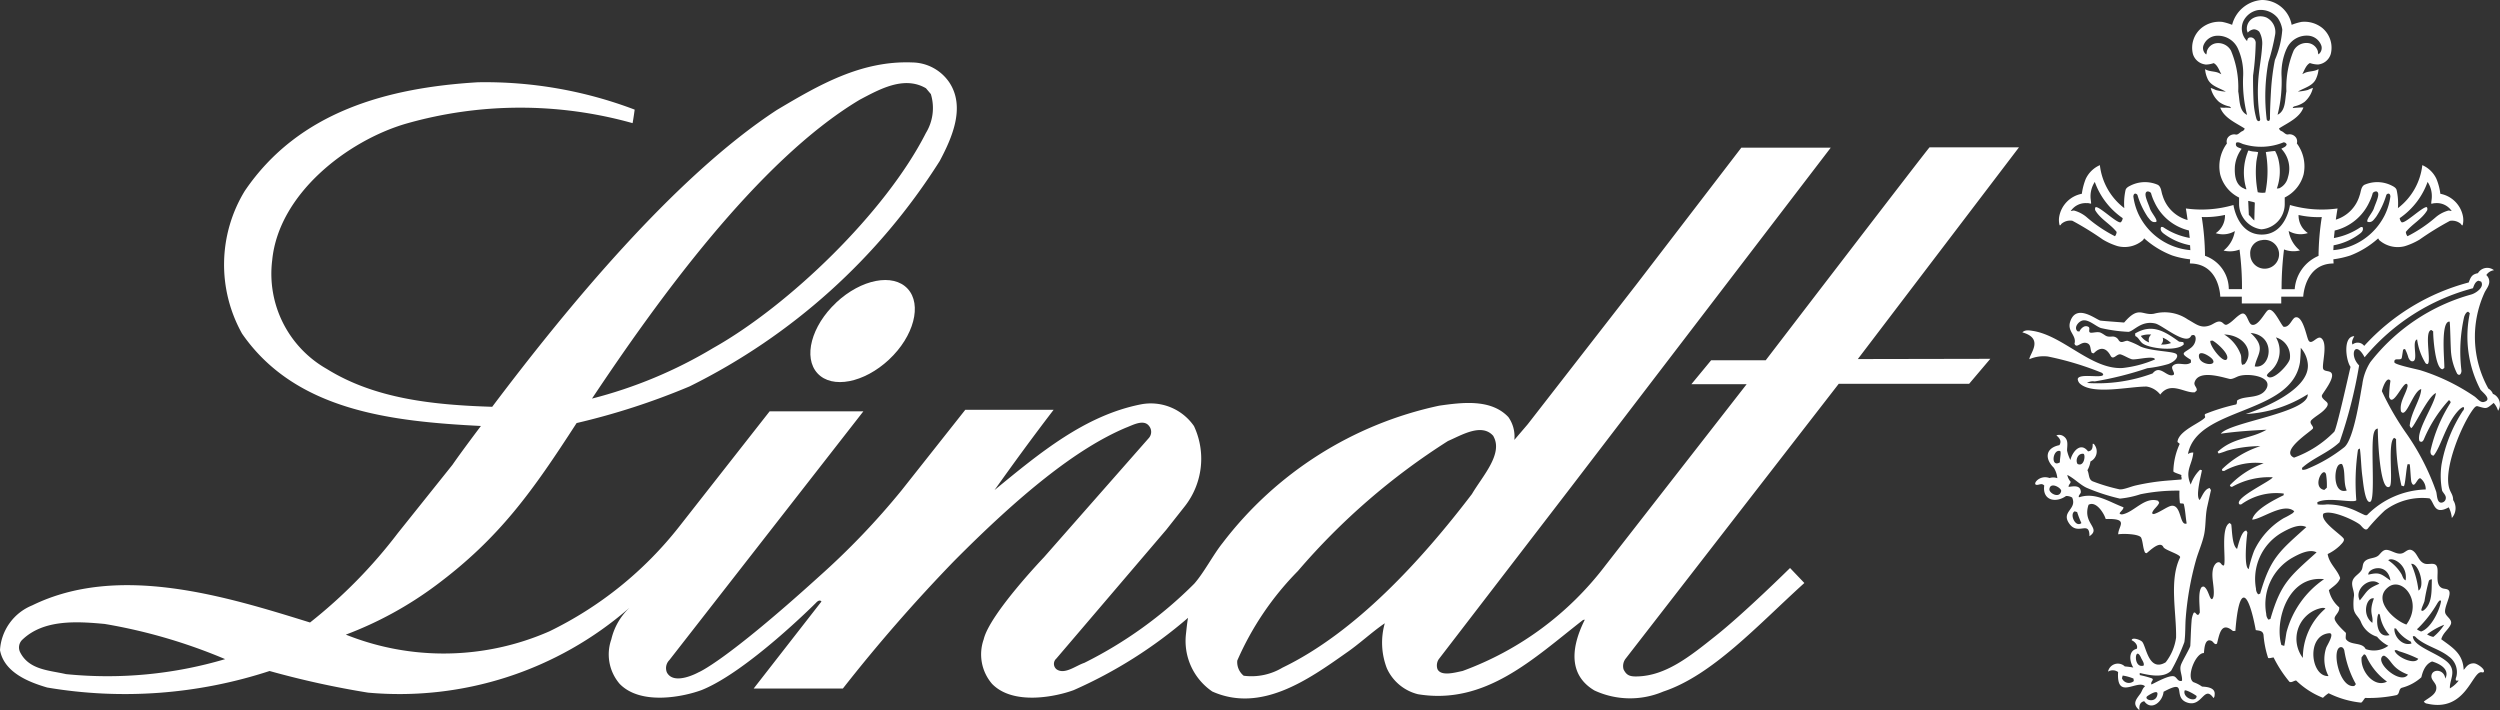 <svg xmlns="http://www.w3.org/2000/svg" xmlns:xlink="http://www.w3.org/1999/xlink" width="120" height="34.096" viewBox="0 0 120 34.096">
  <rect x="0" y="0" width="120" height="34.096" fill="#333333" stroke="none"/>
  <defs>
    <clipPath id="clip-path">
      <rect id="Rectangle_1969" data-name="Rectangle 1969" width="120" height="34.096" fill="none"/>
    </clipPath>
  </defs>
  <g id="image-logo-lindt" transform="translate(0 0)">
    <g id="Group_4181" data-name="Group 4181" transform="translate(0 0)" clip-path="url(#clip-path)">
      <path id="Path_9963" data-name="Path 9963" d="M90.762,32.013c1.2-1.122,2.73-1.42,3.43-.662s.3,2.282-.895,3.4-2.73,1.419-3.431.662-.3-2.281.9-3.4" transform="translate(-50.624 -17.491)" fill="#fff"/>
      <line id="Line_13" data-name="Line 13" x1="0.003" transform="translate(29.663 29.382)" fill="#fff"/>
      <line id="Line_14" data-name="Line 14" x1="0.003" transform="translate(29.667 29.382)" fill="#fff"/>
      <line id="Line_15" data-name="Line 15" x1="0.003" transform="translate(32.321 29.774)" fill="#fff"/>
      <line id="Line_16" data-name="Line 16" x1="0.003" transform="translate(32.324 29.774)" fill="#fff"/>
      <path id="Path_9964" data-name="Path 9964" d="M30.192,33.084a16.777,16.777,0,0,1-12.53,4.054A43.007,43.007,0,0,1,12.94,36.1a22.331,22.331,0,0,1-10.675.793C1.378,36.634.2,36.171,0,35.1a2.478,2.478,0,0,1,1.546-2.15c4.149-2.034,9.3-.432,13.336.822a23.931,23.931,0,0,0,4.221-4.3L21.72,26.2c.415-.605,1.364-1.861,1.364-1.861-4.25-.217-8.888-.708-11.464-4.43a6.789,6.789,0,0,1,.129-6.852C14.339,9.24,18.617,8.1,22.938,7.841a20.207,20.207,0,0,1,7.526,1.313s-.057.433-.1.649a19.953,19.953,0,0,0-10.888.029c-2.8.823-6.1,3.361-6.41,6.549A5.25,5.25,0,0,0,15.684,21.6c2.3,1.429,5.08,1.73,7.942,1.818C27.2,18.674,32.371,12.385,37.292,9.169c1.99-1.183,4.037-2.381,6.511-2.279a2.183,2.183,0,0,1,1.76.952c.8,1.2.115,2.7-.457,3.779A29.859,29.859,0,0,1,33.1,22.439a33.687,33.687,0,0,1-5.423,1.76c-2.1,3.245-3.679,5.5-6.751,7.789A17.625,17.625,0,0,1,16.6,34.354a12.621,12.621,0,0,0,9.773-.159,17.816,17.816,0,0,0,6.224-5.02l4.345-5.539h4.5L32.127,35.579a.546.546,0,0,0-.118.586c.34.655,1.516,0,1.516,0s1.249-.483,5.8-4.609a35.8,35.8,0,0,0,3.949-4.126l3.059-3.867h4.24c-1.017,1.327-1.932,2.583-2.835,3.852,2.176-1.788,4.336-3.578,7.012-4.111a2.517,2.517,0,0,1,2.561,1.04,3.7,3.7,0,0,1-.429,3.835l-.9,1.14L50.7,35.508a.334.334,0,0,0,.016.511c.386.271.93-.18,1.329-.309a20.114,20.114,0,0,0,5.278-3.8c.471-.534.919-1.406,1.361-1.954a17.732,17.732,0,0,1,10.4-6.592c1.114-.158,2.489-.332,3.318.548a1.615,1.615,0,0,1,.287,1.095l.641-.75,5.225-6.721,5.029-6.556h4.292L75.411,27.271l-6.353,8.266a.551.551,0,0,0-.061.469c.169.366.849.165,1.205.093a15.116,15.116,0,0,0,6.856-5.064l6.78-8.7-2.653,0,.95-1.151h2.62s7.719-10.075,7.862-10.219H96.91L89.176,21.127l6.359-.012-1.017,1.2-6.259,0L78.041,35.494a.583.583,0,0,0-.11.528c.133.269.282.348.63.339,1.383-.02,2.545-.953,3.776-1.935,1.36-1.074,3.585-3.27,3.585-3.27l.687.72c-2.233,2.019-4.414,4.43-6.775,5.212a4.063,4.063,0,0,1-3.3-.053c-1.1-.651-1.251-1.821-.462-3.4l-.086.015c-2.374,1.847-4.678,4.1-7.926,3.564a2.221,2.221,0,0,1-1.49-1.242,3.41,3.41,0,0,1-.1-2.163c-.616.418-1.231,1-1.86,1.428-1.818,1.284-4.087,2.887-6.419,1.848a2.934,2.934,0,0,1-1.265-2.758c.029-.259.057-.548.1-.779a21.951,21.951,0,0,1-5.487,3.469c-.834.31-2.9.753-3.921-.3a2.169,2.169,0,0,1-.4-2.138c.286-1.212,2.886-3.932,2.886-3.932l5.049-5.74a.446.446,0,0,0,.012-.555c-.257-.362-.786-.056-1.113.066-2.4,1.009-5.122,3.246-8.262,6.409a77.76,77.76,0,0,0-5.331,6.113l-4.282,0,3.253-4.175c-.1-.129-.258.058-.258.058s-3.276,3.286-5.465,4.18l-.038.015c-.834.309-2.9.753-3.925-.3a2.169,2.169,0,0,1-.4-2.138,3.022,3.022,0,0,1,.856-1.5M44.69,8.418l-.243-.289c-1.059-.62-2.246.058-3.177.548-4.907,2.929-9.777,9.732-12.854,14.347a21.789,21.789,0,0,0,5.825-2.432c3.62-2.034,8.259-6.491,10.2-10.313a2.3,2.3,0,0,0,.243-1.861M10.809,35.531a25.926,25.926,0,0,0-5.78-1.689c-1.36-.129-2.919-.216-3.935.736a.515.515,0,0,0-.127.623c.43.851,1.4.863,2.2,1.049a19.881,19.881,0,0,0,7.641-.72m60.881-10.7c-.555-.661-1.545-.043-2.187.231A32.167,32.167,0,0,0,62.3,31.3a14.194,14.194,0,0,0-2.911,4.3.845.845,0,0,0,.308.727,2.889,2.889,0,0,0,1.857-.385c3.5-1.687,6.671-5.15,9.1-8.338.5-.851,1.511-1.93,1.03-2.769" transform="translate(0 -3.892)" fill="#fff"/>
      <path id="Path_9965" data-name="Path 9965" d="M228.822,20.057c.064-.006.126.029.183.023,0-.1-.028-.217-.028-.323a1.267,1.267,0,0,1,.205-.717,3.57,3.57,0,0,0,1.339,1.739.315.315,0,0,1-.071.176c-.09.2-1.069-.788-1.234-.7a.173.173,0,0,0-.007.158c.259.424.722.649,1.021,1.028a.355.355,0,0,1-.08.206,6.676,6.676,0,0,1-1.38-.934,1.6,1.6,0,0,0-.589-.3c-.051,0-.113.024-.153.024a.86.86,0,0,1,.8-.376m2.4-.4a3.843,3.843,0,0,0,.5,1.068c.1.112.181.283.4.23.093-.092-.228-.428-.3-.645-.087-.274-.342-.741-.128-.816a.212.212,0,0,1,.18.075,2.37,2.37,0,0,0,.17.446A2.446,2.446,0,0,0,233.7,21.37l.038.36a3.333,3.333,0,0,1-1.274-.518c-.03-.011-.1-.029-.109.019-.045.14.065.241.162.31a3.035,3.035,0,0,0,1.238.538l.015.236a3.052,3.052,0,0,1-2.467-1.679,2.909,2.909,0,0,1-.27-.9c.015-.183.143-.147.191-.076m4.207.972a1.012,1.012,0,0,1-.444.868,1.119,1.119,0,0,0,.917-.1,1.483,1.483,0,0,1-.539.935,1.271,1.271,0,0,0,.764-.048,13.855,13.855,0,0,1,.118,1.9h-.633a1.7,1.7,0,0,0-1.142-1.6,12.577,12.577,0,0,0-.157-1.863,4.332,4.332,0,0,0,1.115-.1m1.763,1.212a.692.692,0,1,1-.549.676.622.622,0,0,1,.549-.676m1.072.446a1.267,1.267,0,0,0,.763.048,1.512,1.512,0,0,1-.54-.935,1.13,1.13,0,0,0,.922.1,1.019,1.019,0,0,1-.447-.868,4.332,4.332,0,0,0,1.115.1,12.722,12.722,0,0,0-.156,1.863,1.886,1.886,0,0,0-1.144,1.6h-.63a15.315,15.315,0,0,1,.116-1.9m2.38-.207a3,3,0,0,0,1.234-.538c.1-.069.209-.169.166-.31-.011-.047-.08-.03-.109-.019a3.346,3.346,0,0,1-1.276.518l.038-.36a2.457,2.457,0,0,0,1.658-1.356,2.371,2.371,0,0,0,.17-.446.211.211,0,0,1,.18-.075c.214.075-.04.542-.127.816-.074.217-.394.553-.3.645.22.053.3-.118.4-.23a3.907,3.907,0,0,0,.5-1.068c.049-.071.178-.107.193.076a2.878,2.878,0,0,1-.272.9,3.054,3.054,0,0,1-2.467,1.679Zm4.515-3.039a1.221,1.221,0,0,1,.2.717c0,.106-.028.222-.028.323.059.006.118-.029.182-.023a.856.856,0,0,1,.8.376c-.04,0-.1-.024-.152-.024a1.593,1.593,0,0,0-.588.3,6.681,6.681,0,0,1-1.381.934.353.353,0,0,1-.079-.206c.3-.379.758-.6,1.018-1.028a.178.178,0,0,0-.006-.158c-.165-.083-1.144.9-1.234.7a.311.311,0,0,1-.073-.176,3.565,3.565,0,0,0,1.339-1.739m-17.56,2a.639.639,0,0,1,.51-.135,14.529,14.529,0,0,1,1.459.9,3.187,3.187,0,0,0,.707.316,1.339,1.339,0,0,0,1.227-.292l.051-.083a4.324,4.324,0,0,0,1.344.823,4.047,4.047,0,0,0,.863.186l-.012.2c1.43,0,1.459,1.592,1.459,1.592h1.034v.327h1.893v-.327h1.055s.068-1.59,1.457-1.592l-.011-.2a4.536,4.536,0,0,0,.81-.182,4.319,4.319,0,0,0,1.341-.823l.05.083a1.343,1.343,0,0,0,1.227.292,3.221,3.221,0,0,0,.709-.316,14.142,14.142,0,0,1,1.459-.9.646.646,0,0,1,.511.135c.032.017.051.106.1.071a.994.994,0,0,0,.017-.405,1.359,1.359,0,0,0-1.088-1.1,2.817,2.817,0,0,0-.186-.711,1.336,1.336,0,0,0-.68-.664,3.008,3.008,0,0,1-1.171,2.063,2.942,2.942,0,0,0-.062-.87c-.033-.112-.153-.17-.243-.216a1.541,1.541,0,0,0-1.308-.031c-.169.106-.159.342-.227.511a1.713,1.713,0,0,1-1.141,1.16c.046-.326.083-.538.083-.538a5.471,5.471,0,0,1-2.284-.166s-.185,1.419-1.353,1.42-1.359-1.42-1.359-1.42a5.474,5.474,0,0,1-2.285.166s.039.22.083.556a1.733,1.733,0,0,1-1.2-1.178c-.067-.17-.056-.405-.225-.511a1.542,1.542,0,0,0-1.308.031c-.09.046-.21.1-.244.216a2.941,2.941,0,0,0-.061.87,3.02,3.02,0,0,1-1.172-2.063,1.351,1.351,0,0,0-.68.664,3.033,3.033,0,0,0-.186.711,1.357,1.357,0,0,0-1.086,1.1.979.979,0,0,0,.018.405c.05.035.068-.053.1-.071" transform="translate(-128.632 -10.308)" fill="#fff"/>
      <path id="Path_9966" data-name="Path 9966" d="M242.689,2.21a.717.717,0,0,1,.655-.494,1.051,1.051,0,0,1,1.019.64,2.884,2.884,0,0,1,.242,1.272,6.362,6.362,0,0,0,.187,1.886c-.4-.191-.347-.728-.424-1.125a4.544,4.544,0,0,0-.348-1.957.7.7,0,0,0-.714-.356.551.551,0,0,0-.445.391.528.528,0,0,1-.028.149.386.386,0,0,1-.143-.405M244.6,1.049a.974.974,0,0,1,.716-.565,1.054,1.054,0,0,1,.939.369,1.28,1.28,0,0,1,.228.571,4.549,4.549,0,0,1-.355,1.455,11.161,11.161,0,0,0-.187,1.485c-.019.334-.054,1-.047,1.34-.017.04-.015.1-.067.1s-.072-.028-.09-.06a9.072,9.072,0,0,1,.082-2.773,10.441,10.441,0,0,0,.325-1.337.777.777,0,0,0-.418-.791.743.743,0,0,0-.649.03.573.573,0,0,0-.293.564.585.585,0,0,0,.041.13.483.483,0,0,1,.294-.16.375.375,0,0,1,.261.119,1.137,1.137,0,0,1,.136.665c-.03.59-.162,1.155-.192,1.758a7.844,7.844,0,0,0,.1,1.784c-.015.029-.015.078-.06.081-.063.005-.092-.043-.116-.091a3.666,3.666,0,0,1-.138-.776c-.023-.346-.036-.963-.029-1.323a12.982,12.982,0,0,0,.126-1.576.273.273,0,0,0-.082-.187.231.231,0,0,0-.232-.056c-.067.028-.086.082-.1.166a.854.854,0,0,1-.191-.926m2.085,1.306a1.053,1.053,0,0,1,1.018-.64.72.72,0,0,1,.657.494.383.383,0,0,1-.143.405.418.418,0,0,1-.028-.149.558.558,0,0,0-.447-.391.7.7,0,0,0-.715.356,4.584,4.584,0,0,0-.349,1.957c-.075.4-.024.934-.424,1.125a6.408,6.408,0,0,0,.19-1.886,2.9,2.9,0,0,1,.239-1.272m-.158,4.485a.153.153,0,0,1,.166.095c-.029.129-.172.152-.256.211a1.377,1.377,0,0,1,.317,1.368.764.764,0,0,1-.418.529l-.115.012a2.453,2.453,0,0,0,.068-1.427,1.679,1.679,0,0,0-.152-.376c-.148.011-.3.03-.445.053a5.112,5.112,0,0,1-.023,1.944.973.973,0,0,1-.364-.017,5.093,5.093,0,0,1-.067-1.468c.022-.153.056-.3.085-.452-.1-.036-.232-.023-.34-.053-.051,0-.148-.071-.152.03a2.691,2.691,0,0,0-.069,1.8c-.062.011-.107-.041-.169-.059-.368-.189-.409-.641-.385-1.046a1.69,1.69,0,0,1,.323-.834c-.1-.059-.233-.059-.272-.176-.006-.053-.011-.117.045-.135.135-.018.228.071.345.094a2.859,2.859,0,0,0,1.878-.089m-1.386,3.742c-.1-.071-.169-.188-.264-.264l-.03-.675.3.07.017.029c-.011.282-.017.557-.023.84M242.8,3.1a1.238,1.238,0,0,0,.39-.07c.187.094.266.352.368.534l-.141-.07c-.2-.081-.448-.053-.639-.175a1.293,1.293,0,0,0,.1.417c.143.388.555.47.895.663a2.58,2.58,0,0,1-.481-.077,1.815,1.815,0,0,0-.244-.1,1.269,1.269,0,0,0,.4.67,1.257,1.257,0,0,0,.464.21.125.125,0,0,1,.107.089c-.163-.041-.355-.006-.515-.03.177.5.766.743,1.174,1.008a.183.183,0,0,1-.119.129c-.118.048-.2.2-.338.154a.381.381,0,0,0-.368.176.344.344,0,0,0-.028.259,1.846,1.846,0,0,0-.322,1.486,1.716,1.716,0,0,0,.906,1.11V9.8a1.236,1.236,0,0,0,1.067,1.208A1.216,1.216,0,0,0,246.6,9.8V9.479a1.722,1.722,0,0,0,.906-1.11,1.841,1.841,0,0,0-.325-1.486.336.336,0,0,0-.028-.259.377.377,0,0,0-.368-.176c-.14.042-.219-.106-.338-.154a.187.187,0,0,1-.12-.129c.408-.265.995-.509,1.171-1.008a5.124,5.124,0,0,0-.514.03c.015-.059.055-.076.107-.089a1.245,1.245,0,0,0,.463-.21,1.278,1.278,0,0,0,.4-.67,1.7,1.7,0,0,0-.243.1,2.573,2.573,0,0,1-.481.077c.338-.194.753-.276.893-.663a1.305,1.305,0,0,0,.1-.417c-.192.123-.442.094-.639.175l-.141.07c.1-.181.18-.44.366-.534a1.26,1.26,0,0,0,.391.07.71.71,0,0,0,.61-.505A1.233,1.233,0,0,0,248.4,1.34a1.375,1.375,0,0,0-1-.288,2.7,2.7,0,0,0-.468.14A1.446,1.446,0,0,0,245.5,0a1.585,1.585,0,0,0-1.425,1.192,2.767,2.767,0,0,0-.467-.14,1.364,1.364,0,0,0-1,.288,1.23,1.23,0,0,0-.415,1.251.712.712,0,0,0,.611.505" transform="translate(-136.933 0)" fill="#fff"/>
      <path id="Path_9967" data-name="Path 9967" d="M245.563,36.015c-.167.038-.32-.185-.448-.269a9.76,9.76,0,0,0-2.578-1.251c-.182-.055-1.251-.268-1.262-.385-.032-.266.318-.044.355-.22.025-.129.042-.261.064-.391l.089-.03a1.975,1.975,0,0,1,.165.421c.032.066.088.164.173.171.353.033-.049-.965.245-1.05a2.907,2.907,0,0,0,.405,1.142c.394.339-.126-1.535.277-1.594l.089.067c-.006.281.1,1.791.446,1.819l.088-.061c.023-.272-.2-2.252.253-2.229.032.04.046,1.321.076,1.532a2.765,2.765,0,0,0,.289.972c.127.134.2-.02.206-.14a7.57,7.57,0,0,1,.13-2.6c.034-.086.088-.216.188-.239l.082.073a5.509,5.509,0,0,0,.5,3.651c.058.116.631.5.167.611m-.983.4a6.923,6.923,0,0,0-1.043,2.612,3.8,3.8,0,0,0,.03,1.245c.07.143.236.249.158.44a.225.225,0,0,1-.2.134c-.214,0-.2-.38-.242-.525a11.493,11.493,0,0,0-1.407-2.759,13.36,13.36,0,0,1-1.2-2.064c.013-.115.236-.765.411-.5a5.358,5.358,0,0,0-.064.77c.169.556.673-.746.852-.617.046.033.035.107.024.153-.106.394-.384.725-.308,1.159.246.389.58-.978.972-1.068-.011.472-.5,1.122-.553,1.765l.065.109c.134,0,.785-1.5,1.193-1.684-.042.522-.968,1.827-.788,2.307.1.071.157.021.206-.073a6.575,6.575,0,0,1,1.206-1.893c.038.017.1.078.076.128a7.191,7.191,0,0,0-.958,2.3c-.01.113.02.234.151.233.362-.442.595-1.563,1.225-2.2.031-.031.166-.148.212-.122s.007.124-.011.159m-4.631,5.025a.575.575,0,0,1-.082,0c-.029-.006-.287-.133-.338-.156a3.357,3.357,0,0,0-1.5-.363,1.706,1.706,0,0,1-.449,0l-.012-.1c.488-.28,1.759.06,1.873-.1a10.62,10.62,0,0,1,.081-2.43l.09-.055c.061.456.059.917.124,1.373.024.168.118,1.3.376,1.185s0-2.747.172-3.3c.03-.1.073-.2.188-.213,0,.4.083,2.709.471,2.807a.105.105,0,0,0,.129-.073c.12-.354-.126-2.111.188-2.289l.09.061a9.893,9.893,0,0,0,.256,2.233l.113.031c.079-.067.111-.853.187-1.062l.1.007c.026.161.052.774.079.848.141.406.285-.244.439-.171a.66.66,0,0,1,.249.531,4.118,4.118,0,0,0-2.819,1.234M237.9,44.52a4.481,4.481,0,0,0-1.8,2.533c-.043.221-.062.447-.113.668l-.137-.041c-.336-1.163.32-3.361,2.05-3.16M236.881,48.3a1.516,1.516,0,0,1,.727-2.353c.1-.028.263-.085.358-.019a3.128,3.128,0,0,0-1.085,2.372m1.25-1.185c.315-.035-.093.583-.129.695a1.746,1.746,0,0,0,.11,1.359c-.848.054-1.089-1.935.018-2.054m-2.8-.689-.1.036a.414.414,0,0,1-.106-.272,2.574,2.574,0,0,1,1.234-2.689c.308-.172.829-.453,1.182-.269-1.276,1.154-1.717,1.465-2.214,3.194m-.493-1.214-.095.036a.391.391,0,0,1-.106-.272,2.571,2.571,0,0,1,1.234-2.687c.306-.172.829-.455,1.182-.269-1.278,1.154-1.717,1.465-2.216,3.193m-.555-1.181c-.238-.1-.1-1.485-.058-1.752l-.049-.092c-.236-.006-.392.7-.446.878-.239-.144-.241-.9-.278-1.171l-.075-.073c-.457.2-.162,1.807-.278,2.038-.127.02-.134-.167-.269-.153s-.228.2-.254.319c-.1.427.087.886.025,1.311-.007.03-.038.137-.078.141-.117.008-.169-.472-.382-.6a.134.134,0,0,0-.118.031c-.181.226-.077.932-.083,1.221l-.066.1c-.109.031-.136-.171-.229-.092a1.039,1.039,0,0,0-.1.4c-.032.394-.038.784-.06,1.178,0,.09-.4.752-.452.928-.083.251.079.5.054.751-.192.061-.225-.124-.355-.2-.211-.116-.923.293-1.112.379-.068-.145.183-.235-.011-.305a5.046,5.046,0,0,0-.551-.146l0-.1c.447.1,1.127.264,1.506-.109a9.5,9.5,0,0,0,.636-1.374c.057-.37.035-.787.066-1.165a14.4,14.4,0,0,1,.487-2.754c.116-.413.318-.856.4-1.27s.049-.873.144-1.306l.179-.8-.06-.1c-.245.041-.36.39-.481.573-.216-.161.069-1.177.107-1.428l-.089-.025a1.788,1.788,0,0,0-.448.714c-.3-.673.077-.951.123-1.538a.408.408,0,0,0-.256.073c.429-2.285,4.97-1.864,5.376-4.4a6.989,6.989,0,0,0,.038-.7,1.346,1.346,0,0,1,.328.691c.266,1.474-2.971,2.489-2.971,2.489a6.149,6.149,0,0,0,2.977-.951c.075.88-3.761,1.339-4.171,1.893.727-.106,1.46-.153,2.194-.19-.783.456-1.579.355-2.348,1.062l.048.079a3.514,3.514,0,0,0,.4-.134,6.091,6.091,0,0,1,1.607-.22,4.763,4.763,0,0,0-1.845,1.111l.017.08h.093A3.066,3.066,0,0,1,235,38.957a4.291,4.291,0,0,0-1.619,1.05.083.083,0,0,0,.118.073,3.61,3.61,0,0,1,1.936-.452c-.072.176-1.815.969-1.613,1.283.02.031.083.028.112.012a2.862,2.862,0,0,1,2.03-.513l-.006.08c-.417.2-1.4.692-1.508,1.171.442-.013,1.521-.849,2.018-.4a.662.662,0,0,1-.069.086,3.851,3.851,0,0,1-.434.242,3.589,3.589,0,0,0-1.425,1.572,5.91,5.91,0,0,0-.259.878m-2.5,6.089c0,.334-.685.1-.574-.264.06-.056.506.2.574.264m-2.38.017c.009-.012.536-.378.5-.1-.06.453-.661.271-.5.1m-.284-1.846c.047.107.164.249.121.368-.531.162-.417-1.036-.121-.368m-.919.974.034-.127a2.143,2.143,0,0,1,.519.144l.016.12a.357.357,0,0,1-.569-.136m2.39-8.278c-.19.013-.606.341-.873.4l-.073-.035c.053-.212.266-.31.343-.511l-.053-.094c-.638-.206-1.134.524-1.689.647-.053.012-.131.013-.159-.048.049-.085.189-.186.187-.286-.746-.286-1.358-.733-2.136-.479-.053-.09.1-.169.09-.265-.02-.351-.391-.254-.589-.237,0-.116.089-.147.1-.245a.653.653,0,0,1-.161-.327c.332.163.615.476.939.622a9.376,9.376,0,0,0,1.586.514,4.519,4.519,0,0,0,.987-.209,8.759,8.759,0,0,1,1.872-.173,3.508,3.508,0,0,0,.022.6c.061.03.123,0,.182.036.075.278.09.653.141.941-.351.13-.235-.889-.72-.853m-4.656.27.118.033a4.844,4.844,0,0,0,.205.529c-.284.237-.584-.434-.323-.562m.417-2.763c.116.012.058.646-.277.489-.111-.152-.01-.52.277-.489m8.816-3.737c-.045-.066.18-.232.227-.284a1.285,1.285,0,0,0,.2-1.566.935.935,0,0,1,.668,1.035c-.059.281-.863,1.136-1.092.815m-.592-.457c.1-.584.59-.887-.2-1.607,1.271.125.973,1.754.2,1.607m-.48-.111-.124.036c-.075-.154-.019-.323-.065-.482a1.9,1.9,0,0,0-.8-.976c.97.029,1.466.84.985,1.422m-.858-.232c-.163.221-.842-.656-.788-.885l.1-.013c.185.082.856.671.688.9m-1.335-.117c-.053-.395.547-.03.653.123.239.343-.6.275-.653-.123m6.136,6.281-.12.106c-.614-.112-.058-1.174.083-.752a3.241,3.241,0,0,1,.038.646m.958.132c-.638.2-.634-.964-.4-1.215.034-.038.15-.1.187-.025.162.338.036.843.21,1.24m-.346-2.314a22.521,22.521,0,0,0,.941-3.688c-.494-.493-.2-1.261.264-.391a10.123,10.123,0,0,1,5.2-3.315c.05-.134.109-.323.267-.361l.124.043c.176.275-.268.567-.484.622a9.263,9.263,0,0,0-4.836,3.249,2.59,2.59,0,0,0-.384,1.074c-.089.428-.387,2.594-.858,3a7.33,7.33,0,0,1-1.754,1.032.581.581,0,0,1-.265.06l-.018-.091c.527-.481,1.273-.731,1.807-1.239m.072,9.837c.086,0,.133.089.153.157a4.856,4.856,0,0,0,.557,1.621l-.076.088c-.733.128-1.129-1.855-.634-1.866m.983.489.113-.14c.079,0,.109.083.141.149a3.033,3.033,0,0,0,.965,1.158c-.6.317-1.287-.489-1.219-1.166m.987-.034a.1.1,0,0,1,.149-.015c.324.214.309.579,1.091.879-.34.5-1.54-.521-1.24-.864m-.1-1.962a1.815,1.815,0,0,0,.456.929c-.841.232-.584-1.421-.456-.929m-.972-.734c-.3-.54.51-1.188.938-.8-.6.246-.568.352-.938.8m.6,1.076c-.533-.4-.268-1.259.077-1.173-.265.717-.011.8-.077,1.173m.872-2.029c-.454-.322-.522-.416-1.062-.284-.047-.3.909-.626,1.062.284m.727-.01c-.122-.06-.138-.182-.195-.293a2.089,2.089,0,0,0-.64-.671c.184-.192.953.206.835.964m.036,2.121c-.609-.211-1.651-1.2-.865-1.8.67-.515,1.681.69.865,1.8m.581-1.632a4.409,4.409,0,0,0-.35-1.282c.369-.053.684,1.094.35,1.282m.289.506a8.394,8.394,0,0,1,.212-.982.168.168,0,0,1,.142-.061c-.022.48.05,1.207-.436,1.514l-.077-.025c.031-.156.113-.3.159-.446m.629.086c.028-.036.128-.2.165-.073-.08.46-.49,1.3-.959,1.447a1.648,1.648,0,0,1-.176-.086c-.037-.026.034-.075.047-.086a5.717,5.717,0,0,0,.922-1.2m.319,1.045a2.452,2.452,0,0,1-.524.586.923.923,0,0,1-.3-.121,3.32,3.32,0,0,1,.824-.464m.248,1.546a.917.917,0,0,1,.341.922c-.013.062-.071.166-.012.215h.117a1.484,1.484,0,0,1-.422.372c-.022-.388.275-.736,0-1.13-.36-.513-1.759-.831-1.778-1.367.1-.038.131.039.193.091.462.395,1.1.514,1.561.9m-2.639-1.377.08.013a1.75,1.75,0,0,0,.705.623l.036.091c-.418.147-.852-.318-.821-.728m.009,1.078c.047-.073.156,0,.212.024a5.958,5.958,0,0,1,.923.361c-.167.316-1.023-.074-1.135-.385M224.715,40.2c.041-.383.6-.05.565.095-.081.372-.584.1-.565-.095m.506-1.835c.083.019-.018.407,0,.545-.455.274-.356-.627,0-.545m6.32-4.976c-.364.293-.614.252-.036.6l.006.129c-.255.211-.645-.075-.877.165-.133.139.252.451-.065.452-.283,0-.574-.5-.9-.092a7.581,7.581,0,0,1-3.147.458.52.52,0,0,1,.366-.073,16.377,16.377,0,0,0,2.528-.635,5.844,5.844,0,0,0,1.008-.2c.145-.054.381-.184.419-.348a.125.125,0,0,0-.066-.153c-.231-.12-1.178-.116-1.694-.342a3.515,3.515,0,0,0-.618-.274c-.149-.008-.3.155-.424-.025a.326.326,0,0,0-.313-.178c-.324.028-.291-.057-.547-.182-.15-.075-.417.028-.507-.008-.111-.043.015-.209-.081-.273a.242.242,0,0,0-.206-.019.465.465,0,0,0-.229.239l-.09-.007c-.206-.179.053-.488.255-.524.285-.051.614.279.865.366a7.424,7.424,0,0,0,1.323.183c.264-.036.618-.562,1.293-.4.335.081,1.505,1.1,1.719.58.28-.153.284.342.013.561m14.473,2.252a.478.478,0,0,0-.223-.269,5.1,5.1,0,0,1-.2-4.572c.074-.179.222-.325.242-.524a.427.427,0,0,0-.141-.354.519.519,0,0,1,.369-.232.519.519,0,0,0-.771.141c-.29.057-.345.184-.442.446a10.351,10.351,0,0,0-5.018,3.046.387.387,0,0,0-.559-.067c-.07-.135.028-.281.083-.4-.558.011-.4,1.179-.179,1.472-.092.378-.657,2.944-.781,3.113a5.151,5.151,0,0,1-1.931,1.245c-.7-.313.806-1.255.9-1.392.079-.118-.233-.258-.048-.428s.4-.278.578-.451c.08-.082.246-.241.164-.366-.057-.087-.332-.233-.242-.384.111-.184.52-.711.471-.972-.045-.24-.418-.084-.435-.318-.023-.313.232-1.2-.088-1.428-.2-.137-.474.4-.619.085-.09-.2-.263-1.164-.612-1.08-.172.042-.272.5-.572.452-.157-.134-.514-1.03-.78-.769-.148.143-.458.756-.743.671-.2-.061-.226-.683-.534-.507-.232.13-.4.374-.648.495-.12.058-.173-.063-.264-.111-.182-.1-.366.073-.531.141-.471.191-.7-.057-1.094-.269a1.966,1.966,0,0,0-1.628-.277c-.572.1-.717-.41-1.431.423-.373-.03-.751-.055-1.124-.091-.186-.017-1.154-.852-1.459.031-.173.494.318.665.2,1.08.116.259.309-.14.605-.03.212.078.133.315.231.47l.088.018c.319-.333.6-.27.806.11.135.254.306-.123.5-.055.177.06.333.169.512.226.154.05.788-.123,1.045-.056.03.008.079.029.071.071a5.425,5.425,0,0,1-1.546.408c-1.5.088-2.856-1.563-4.325-1.783-.161-.025-.361-.06-.488.073,1.064.3.338,1.032.336,1.288a1.712,1.712,0,0,1,.893-.129,14.564,14.564,0,0,1,2.571.775c.03.012.086.06.077.1-.05.185-1.171-.09-1.22.207a.341.341,0,0,0,.1.214c.609.566,2.386.137,3.208.146a1.032,1.032,0,0,1,.653.385c.5-.664,1.179-.053,1.658-.11l.091-.085c.034-.151-.153-.234-.1-.4.192-.606,1.29-.248,1.671-.159.149.034.329-.1.471-.139.482-.144,1.625.032,1.3.616-.291.512-1.039.3-1.4.561-.015.055,0,.149-.048.189a9.518,9.518,0,0,0-1.483.458c-.062.06.024.131-.017.177-.238.262-1.231.619-1.313,1.136-.012.07.093.069.1.133a3.277,3.277,0,0,0-.3,1.307c.007.057.307.138.39.181-.038.1.035.108-.006.211l-.657.052a10.611,10.611,0,0,0-1.556.239c-.2.049-.43.145-.636.178l-.107.006a8.632,8.632,0,0,1-1.269-.375c-.247-.08-.187-.353-.285-.546a1.189,1.189,0,0,0,.146-.421.532.532,0,0,0,.2-.79c-.021-.034-.047-.07-.093-.054,0,.176-.012.339-.224.36-.363-.477-.755.03-.845.416a1.809,1.809,0,0,1-.161-.454c0-.234.083-.5-.15-.673a.367.367,0,0,0-.364-.055c.147.119.271.274.146.468-.677.139-.712.652-.268,1.086a1.133,1.133,0,0,1,.169.5.568.568,0,0,0-.373-.007c-.473-.174-.828.289-.637.325.13.024.252-.106.382.036-.1.71.549.856,1.047.5a.564.564,0,0,1,.292.075c.255.572-.555.665-.135,1.256s.973-.187.965.6c.59-.4-.352-.591-.042-1.509.36-.2.743.408.823.684,1.15-.037.6.333.6.734.192-.039,1.028-.029,1.106.172.089.22.073.477.183.71l.071.026c.146-.108.652-.627.809-.294.068.147.866.362.8.5-.532,1.081-.169,2.642-.191,3.844a2.463,2.463,0,0,1-.5,1.186c-.806.482-.929-.739-1.12-.977-.088-.112-.513-.243-.51-.08.142.058.319.242.242.409-.424.1-.341.629-.165.9a3.4,3.4,0,0,0-.407-.054.482.482,0,0,0-.807.251.432.432,0,0,1,.484.018c-.086,1.385.922.333,1.293.684-.13.106-.137.226-.221.348-.2.279-.419.487-.048.8-.014-.193,0-.381.229-.433.348.488.888.017.929-.452,1.225-.66.384.269,1.142.52.715.236.8-.872,1.254-.22.054-.042.054-.12.058-.183.024-.322-.385-.354-.607-.366a1.6,1.6,0,0,0-.405-.209c-.384-.211.095-1.419.494-1.4.023-.192.034-.733.365-.586.089.037.159.227.265.128.12-.473.207-1.07.765-.6l.116-.006c.176-2.283.619-1.965.979-.038.171.032.335.021.372.228a4.662,4.662,0,0,0,.222,1.111c.089.023.174-.023.262-.025a5.986,5.986,0,0,0,.76,1.166c.092.059.225-.059.322-.061a3.9,3.9,0,0,0,1.288.831,1.521,1.521,0,0,1,.272-.22,4.555,4.555,0,0,0,1.561.452c.086-.056.119-.157.192-.226a6.431,6.431,0,0,0,1.5-.134c.173-.057.09-.285.257-.353a2.245,2.245,0,0,0,.936-.5c.026-.031.091-.6.519-.763.348.1.87.366.634.824-.047-.438-.575-.486-.657-.183-.064.232.189.352.222.562.058.368-.362.532-.594.72a.2.2,0,0,0,.154.1c1.84.43,2.151-1.516,2.6-1.508.041,0,.11.036.13-.031.036-.143-.324-.376-.45-.391-.342-.037-.454.275-.523.305-.036-.775-.527-1.063-1.076-1.465.086-.309.328-.448.451-.7.111-.224-.186-.364-.253-.544-.089-.235.229-.737.2-1.007-.026-.193-.224-.148-.348-.2-.345-.148-.185-.677-.236-.959-.06-.348-.411-.138-.628-.226-.289-.115-.318-.473-.565-.623-.169-.1-.282.019-.418.1-.266.153-.539-.088-.787-.128-.195-.031-.293.126-.408.245-.18.185-.506.112-.688.311-.114.125-.073.286-.148.415-.093.163-.3.259-.4.44-.14.266.06.527.04.794a2.629,2.629,0,0,0-.017.611c.041.291.248.393.347.634a1.213,1.213,0,0,0,.776.715,1.669,1.669,0,0,0,.542.434,1.169,1.169,0,0,1-1.09.158c-.161-.341-.712-.163-.936-.464-.045-.063,0-.23-.011-.312-.129-.122-.567-.527-.541-.713.019-.145.251-.286.219-.514a1.508,1.508,0,0,1-.495-.823c.193-.175.457-.315.542-.581-.135-.412-.529-.685-.6-1.153a2.227,2.227,0,0,0,.582-.4c.069-.077.264-.239.177-.353-.169-.22-1.137-.831-.966-1.185.349-.209,1.446.292,1.748.52.09.068.242.33.375.207a9.23,9.23,0,0,1,.826-.879,2.976,2.976,0,0,1,2.15-.581c.239.2.2.829.919.428a1.4,1.4,0,0,1,.149.513.711.711,0,0,0,.063-.861c0-.242-.107-.33-.176-.531-.319-.926.589-3.11,1.151-3.846.043-.054.117-.151.2-.127.441.125.408.142.77-.159a.968.968,0,0,1,.212.378.559.559,0,0,0-.229-.806" transform="translate(-126.344 -16.719)" fill="#fff"/>
      <path id="Path_9968" data-name="Path 9968" d="M237.11,37.077a.3.3,0,0,0,.08-.328,1.144,1.144,0,0,1,.4.259,1.174,1.174,0,0,1-.485.07m-.563-.1a.8.8,0,0,1-.4-.312,1.123,1.123,0,0,1,.5-.064.335.335,0,0,0-.1.375m1.437-.036c-.686-.494-1.293-.881-2.112-.391l.011.123c.148.064.2.219.312.322.3.29,1.745.432,2.019.068l-.029-.1Z" transform="translate(-133.383 -20.542)" fill="#fff"/>
    </g>
  </g>
</svg>
